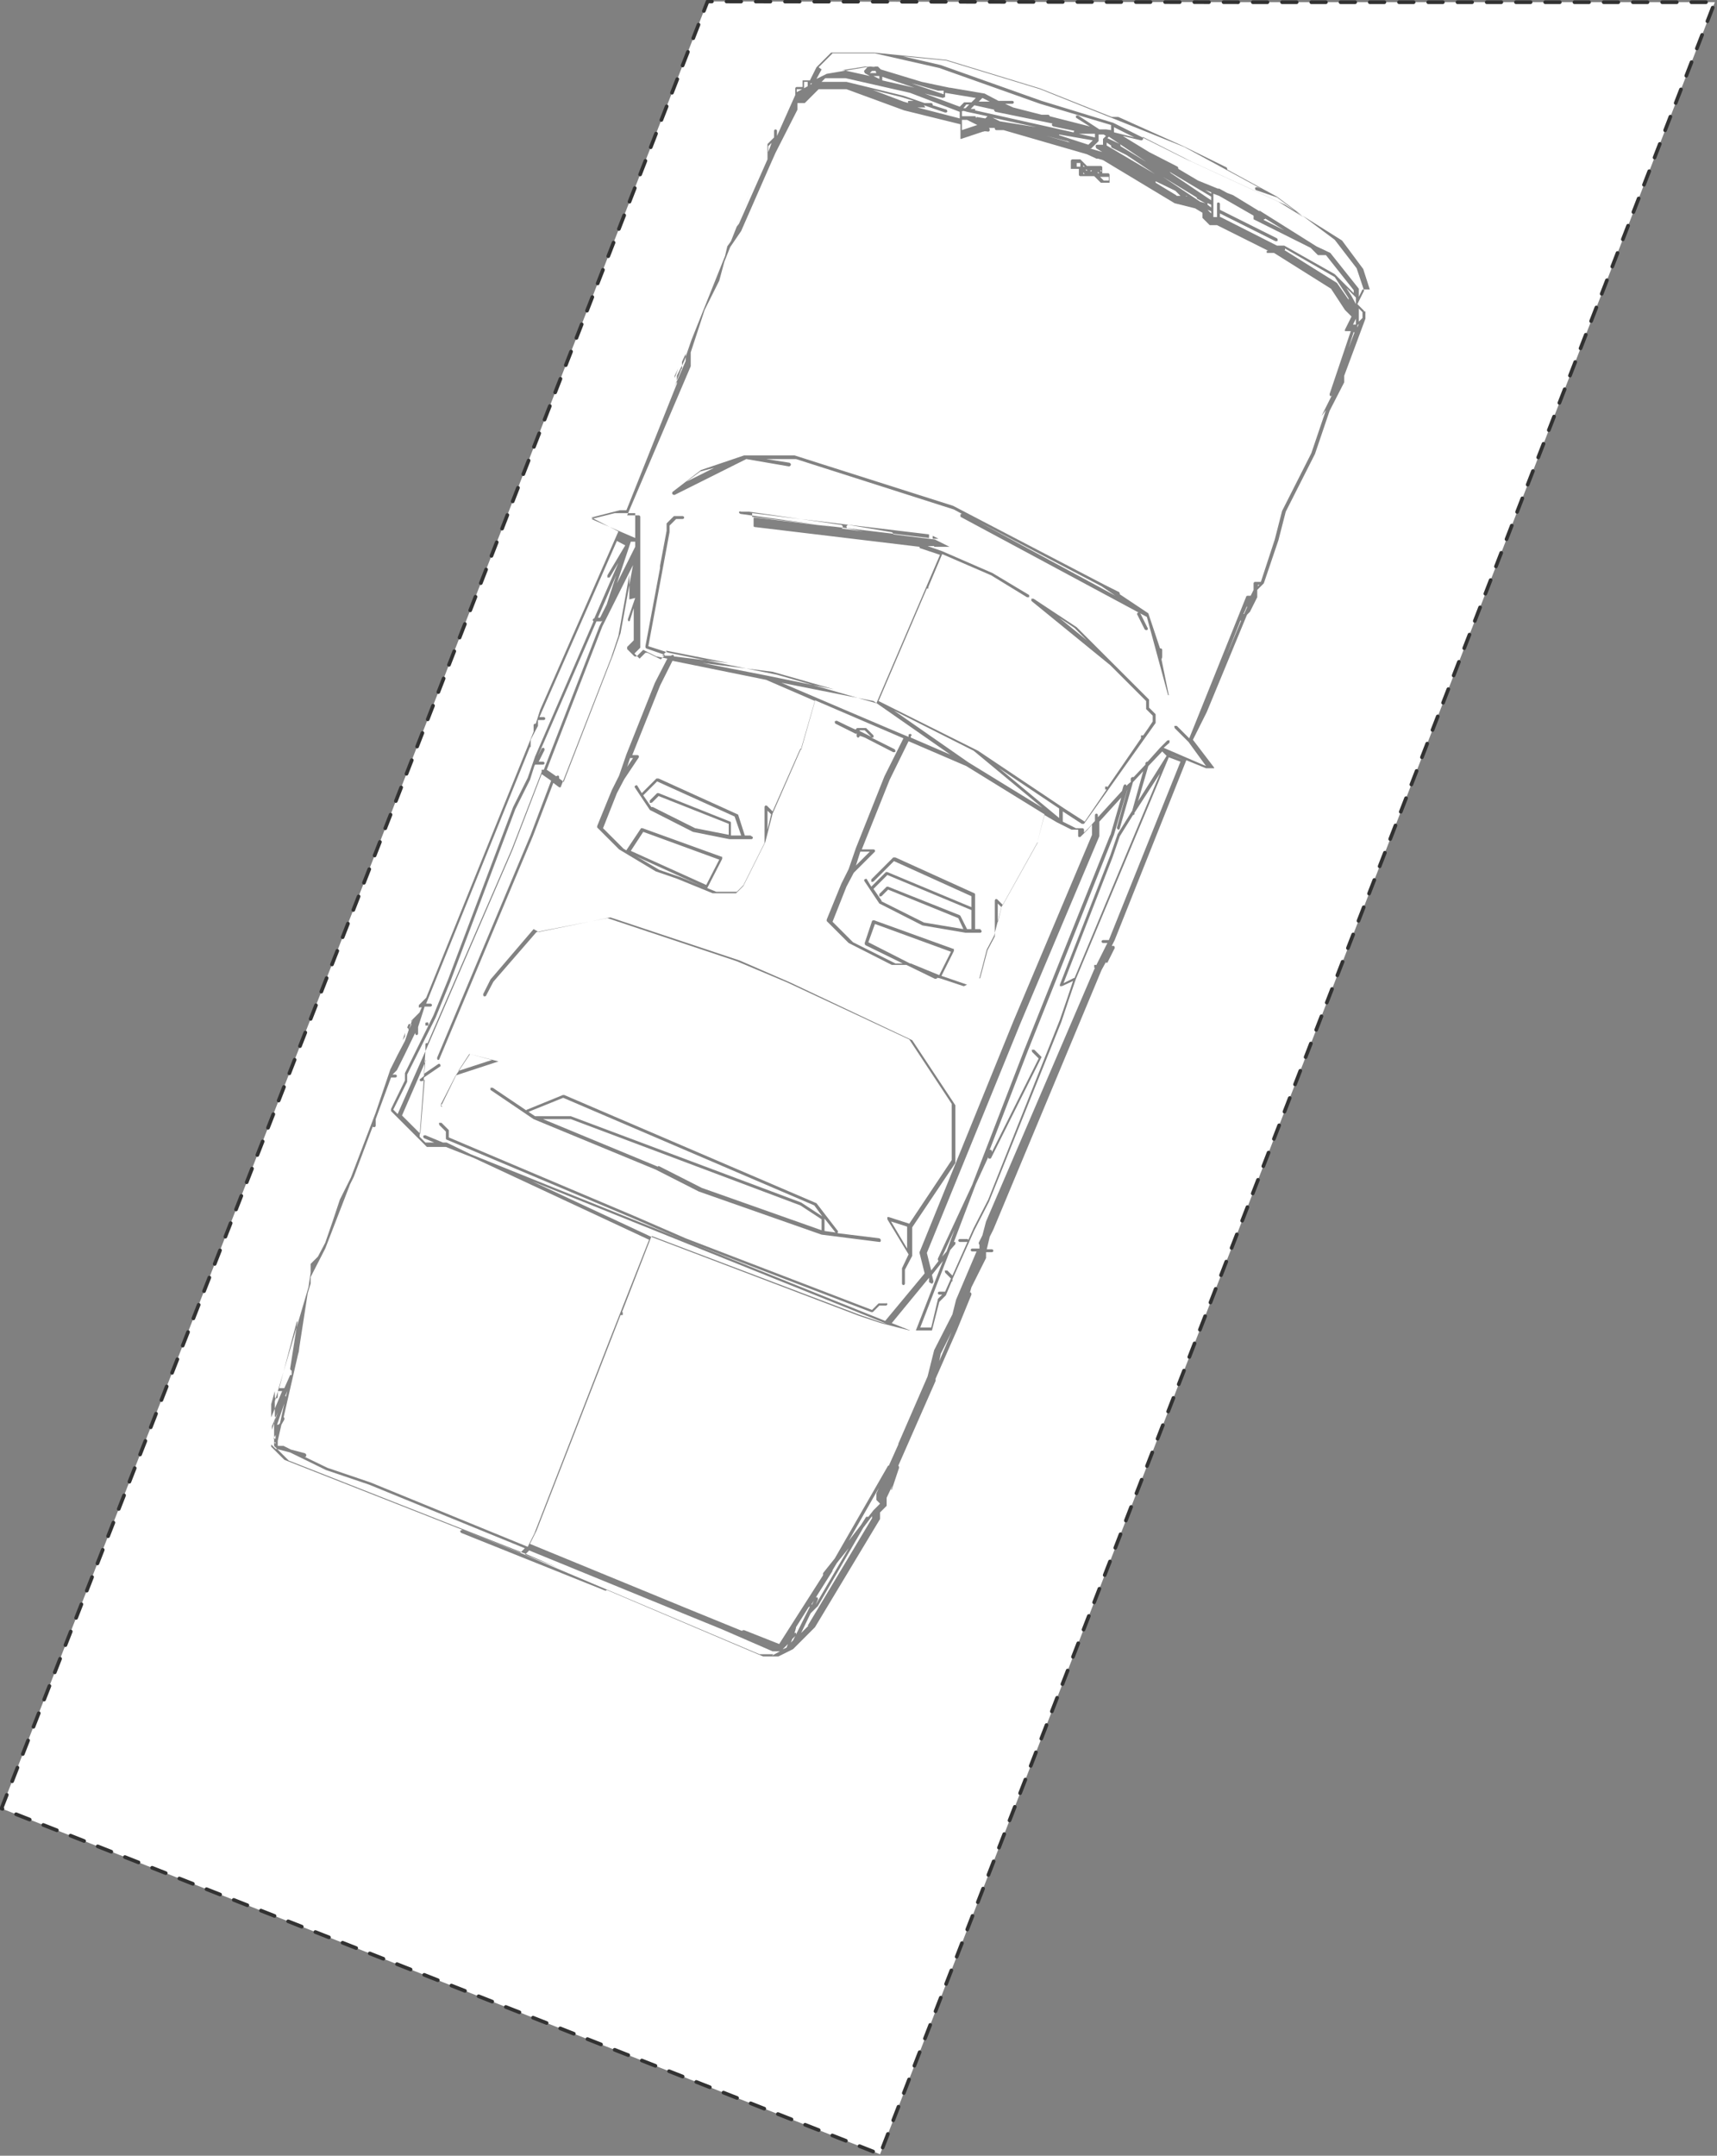 <?xml version="1.0" encoding="UTF-8"?><svg id="P2413" xmlns="http://www.w3.org/2000/svg" viewBox="0 0 234.9 294.9"><rect x="0" y="0" width="234.9" height="294.9" fill="#808080" stroke="none"/><defs><style>.cls-1{fill:#fff;stroke:#323232;stroke-dasharray:0 0 2 2;stroke-linecap:round;stroke-linejoin:round;stroke-width:.5px;}.cls-2{fill:#828282;}</style></defs><g id="P2413-2"><polyline class="cls-1" points=".2 247.4 51.5 116.4 96.8 .2 170.6 .3 234.6 .3 120.4 294.7 .2 247.4"/></g><path class="cls-2" d="m186.6,42.6c0,0,0-.1,0-.1,0,0,0,0,0,0l-.9-.9.9-1.8s0,0,0-.1,0,0,0,0l-1-3s0,0,0,0l-3-3.9h0s0,0,0,0h0s0,0,0,0h0s0,0,0,0h0s0,0,0,0h0s0,0,0,0h0s0,0,0,0h0s-7.9-5.9-7.9-5.9h0s0,0,0,0l-6.8-3.7c0-.1,0-.2-.1-.3l-5.9-2.9h0s-8.9-4-8.9-4c0,0,0,0,0,0h-.9l-9.8-3.9-12.8-3.9-9.9-1h-5.9s0,0,0,0c0,0,0,0,0,0,0,0,0,0,0,0h0s-2,2-2,2c0,0,0,0,0,0l-.9,1.8h-.8c0,0-.1,0-.2,0h0s0,0,0,0c0,0,0,0,0,.1v.8h-.8c-.1,0-.2.1-.2.2v.9l-2.5,5.6v-.7c0-.1-.1-.2-.2-.2s-.2.1-.2.2v.9l-.9.9s0,0,0,.2v1.9l-3.9,8.8-.3.4,3.6-9.1s0,0,0,0c0,0,0,0,0,0s0,0,0,0c0,0,0,0,0,0,0,0,0,0,0,0,0,0,0,0,0,0,0,0,0,0,0,0,0,0,0,0,0,0,0,0,0,0,0,0,0,0,0,0,0,0,0,0,0,0,0,0,0,0,0,0,0,0,0,0,0,0,0,0l-4.4,11.1-.5.7s0,0,0,0l-.3,1.3-4.6,11.5s0,0,0,0c0,0,0,0,0,0l-1,2.9-1,2s0,0,0,0h0s0,0,0,0v1h0s0,0,0,0c0,0,0,0,0,.1,0,0,0,0,0,0,0,0,0,0,0,0,0,0,0,0,0,0l-6.9,17.3h-.9s-3.9,1-3.9,1h0s0,0,0,0c0,0,0,0,0,0,0,0,0,0,0,0,0,0,0,0,0,0s0,0,0,0c0,0,0,0,0,0,0,0,0,0,0,0h0s0,0,0,0c0,0,0,0,0,0,0,0,0,0,0,0,0,0,0,0,0,0,0,0,0,0,0,0,0,0,0,0,0,0,0,0,0,0,0,0,0,0,0,0,0,0l3.7,1.9-10.7,24.4s0,0,0,0c0,0,0,0,0,0l-.6,1.9s0,0-.1,0c-.1,0-.2.1-.2.2v.9l-14.7,36.4-1,1c0,0,0,.2,0,.3s.1,0,.2,0,.1,0,.2,0h0s-.3.7-.3.7l-1,1h0s0,0,0,0c0,0,0,0,0,0,0,0,0,0,0,0,0,0,0,0,0,0l-1,2.9-1,1.9h0s-1,2-1,2h0s0,0,0,0l-2,5.9h0s-3.4,8.9-3.4,8.9l-1.5,3-1,3-1,2.9-1,1.9-1,1s0,0,0,.2v1l-.3,2-4.6,15.6s0,0,0,0c0,0,0,0,0,0v2c0,.1.1.2.2.2s0,0,0,0l-.3.7s0,0,0,0v2h0v1c0,0,0,.1,0,.2l2,2s0,0,0,0l32.5,12.8h0s4.4,1.9,4.4,1.9l-13.1-5.2c-.1,0-.2,0-.3.1s0,.2.1.3l19.7,7.9s0,0,0,0c0,0,.2,0,.2-.1s0,0,0,0l21.4,9.1s0,0,0,0h2s0,0,.1,0l2-1s0,0,0,0c0,0,0,0,0,0,0,0,0,0,0,0l1-1h0s1-1,1-1c0,0,0,0,0,0,0,0,0,0,0,0l1-1,8.9-14.8s0,0,0,0c0,0,0,0,0,0v-.9l.9-.9s0,0,0-.2v-.9l.8-1.7-.2.6s0,0,0,0c0,0,0,0,0,0s0,0,0,0c0,0,0,0,0,0,0,0,0,0,0,0,0,0,0,0,0,0,0,0,0,0,0,0,0,0,0,0,0,0,0,0,.1,0,.1,0,0,0,0,0,0,0,0,0,0,0,0,0,0,0,0,0,0,0l1-3c0-.1,0-.2-.1-.3l5.1-11.6v-.3c0,0,2.9-6.6,2.9-6.6h0s0,0,0,0l2-4.9c0-.1,0-.2-.1-.3,0,0,0,0-.1,0l.2-.7,1-2,1-2s0,0,0,0c0,0,0,0,0,0v-.8s.8,0,.8,0c.1,0,.2-.1.2-.2s-.1-.2-.2-.2h-.7l.4-1.7.5-1s0,0,0,0h0s14.8-35.5,14.8-35.5h0l.6-1.1s0,0,0,0c0,0,0,0,0,0s0,0,0,0c0,0,0,0,0,.1,0,0,0,0,0,0,0,0,0,0,0,0,0,0,0,0,0,0,0,0,0,0,.1,0,0,0,0,0,.1,0,0,0,0,0,0,0s0,0,0,0c0,0,0,0,0,0l1-2c0-.1,0-.2-.1-.3-.1,0-.2,0-.3,0l.4-.8,9.8-24.6,2.7,1.1s0,0,0,0c0,0,0,0,0,0h1s0,0,.1,0c0,0,0,0,0,0,0,0,0,0,0,0h0s0,0,0,0c0,0,0,0,0,0,0,0,0,0,0-.1,0,0,0,0,0,0,0,0,0,0,0,0l-2.9-3.8,1.9-3.8,5.5-13.3.4-.4s0,0,0,0l1-2s0,0,0-.1v-.9l.9-.9s0,0,0,0l2-5.9,1-3.9,4-7.9,2-5.9,2-3.9s0,0,0,0c0,0,0,0,0,0v-.9l2.9-7.8s0,0,0,0c0,0,0,0,0,0h0v-1h0Zm-19.7-12.9v-.5l7.6,3.8s0,0,.1,0c0,0,.2,0,.2-.1,0-.1,0-.2-.1-.3l-7.8-3.9v-.8c0-.1-.1-.2-.2-.2s-.2,0-.2.2c0,0,0,0,0,0h0v1h0s0,0,0,0v.8h-.5v-.8s0,0,0,0h0v-1s0,0,0,0h0v-1.4l.8.3,4.7,2.7v.4h0c0,0,0,.1,0,.1,0,0,0,0,0,0,0,0,0,0,0,0l7.8,3.9,1,1s.1,0,.2,0h.9l3.8,4.8v.4l-2.6-2.6h0s0,0,0,0h0s0,0,0,0h0s0,0,0,0c0,0,0,0,0,0h0s0,0,0,0h0s-6.9-3.9-6.9-3.9c0,0,0,0-.1,0h-.9l-7.7-3.9Zm-6-3l-2.8-1.7c0,0,0-.2,0-.2l2.7,1.3.7.7h-.5Zm-16-8.3l4.6.8-.6.6-4-1.3Zm-11.3-2.3h-.1c0-.2,0-.2-.2-.2h-1.7v-.7h.1c0-.1.6.1.6.1,0,0,0,0,0,0,0,0,0,0,0,0l2.8.6-.3.3-1.2-.2Zm-5.3-3.7h0s0,0,0,0h.8v.5l-4.4-1.5.8.2,2.8.8Zm-8.8-2h.8v.4l-.8-.4h0Zm1.2.6v-.5l4.4,1.5-4.4-1Zm-.8-1h-.9l.3-.3h.5c0,.1.1.3.1.3Zm-1.6,0s0,0,0,0c0,0,0,0,0,0,0,0,0,0,0,0,0,0,0,0,0,0,0,0,0,0,0,0,0,0,0,0,0,0,0,0,0,0,0,0,0,0,0,0,0,0,0,0,0,0,0,0,0,0,0,0,0,0,0,0,0,0,0,0l.7.4-3.6-.8h-.2l3.2-.5h.3c0,.1-.5.6-.5.6Zm10.9,3.3s0,0,0,0c0,0,0,0,.1,0h0s0,0,0,0c0,0,0,0,0,0,0,0,0,0,0,0,0,0,0,0,0,0,0,0,0,0,0,0,0,0,0,0,0,0v-.6l4.2.7-.6.6h-.9s0,0-.1,0c0,0,0,0,0,0,0,0,0,0,0,0l-.6.6-4.8-1.8,2.5.6Zm3.1,1h.3l-.5.5h-.3c0,0,.4-.5.4-.5Zm14.5,3.8l-13.4-3s0,0,0,0h0s0,0,0,0c0,0,0-.1,0-.2,0,0,0,0,0,0,0,0,0,0-.2,0h0s-.4,0-.4,0l.5-.5,2.7.6s0,0,0,0c0,.1,0,.2.2.3l4.9,1s0,0,0,0l2.9.6c0,0,0,0-.1.1,0,.1,0,.2.2.3l2.9.6c0,0-.1,0-.1.2s0,0,0,0Zm.8.2h2.2v.5l-2.2-.5Zm-11.8-2.2l6,1.3-5-.8-1-.5Zm.3-1.8h.2s-.2,0-.2,0Zm-1.8-.4h-.4l.5-.5,1,.5h-1Zm-23.4-2.5h.2l-.2.2h0c0,0,0-.2,0-.2Zm13.4,2.7l-.7-.2-4.2-1.6,4,1,1.6.5h-.6c-.1,0-.2,0-.2.2Zm2.1.3l2.9,1c.1,0,.2,0,.3-.1,0-.1,0-.2-.1-.3l-1.9-.6s0,0,0-.1c0-.1-.1-.2-.2-.2h-.9l-2.9-1-7.8-1.9h0s0,0,0,0h-3.4l.5-.5h2.8s8.8,2,8.8,2l6.8,2.6h0s0,0,0,0h0s0,0,0,0c0,0,0,.1,0,.2h0s0,0,0,0h0v.7l-5.8-1.5h1.1Zm5.2,2h.7l1.4.7-2.1.7v-1.4Zm14.4,2.9h0s.4.2.4.2l-3.2-.9,2.7.7Zm3.2,1s0,0,.1,0l1-1s0,0,0-.1c0,0,0,0,0,0,0,0,0,0,0,0,0,0,0,0,0,0,0,0,0,0,0,0h0s0,0,0,0v-.8h.7l.3.2-.4.4h0s0,0,0,0c0,0,0,0,0,0,0,0,0,0,0,0,0,0,0,0,0,0h0s0,0,0,0h0s0,0,0,0c0,0,0,0,0,0,0,0,0,0,0,0v.8h-.8c-.1,0-.2,0-.2.2,0,0,0,.2.1.3l.8.5-1.7-.5Zm3.3.9l-1.5-.9h0l1.5.9Zm11.2,5.7c0,.1,0,.2.1.3l1.1.6-.7-.2-5.1-3.4,4.6,2.8Zm1.3.8l.7.3v.4l-.5-.4v-.2c0,0,0-.2-.1-.2Zm-7.1-4.9l-4.6-2.8c0-.1,0-.2-.1-.3l-1.7-.8.2-.2,6.1,4.1Zm-6.5-2.9v-.4l.6.4s0,0,0,0c0,.1,0,.2.1.3l2,1,3.9,2.6-6.6-3.9Zm14.3,6.6l-.8-.5.8.3v.2Zm0,.5v.4l-5.5-3.7-.2-.2,5.7,3.4Zm-13.3-9v-.6l2.8,1.4-2.8-.7s0,0,0,0Zm2.5,4.9h0s-.3-.2-.3-.2l.3.2Zm7.3,3.9h.2c0,.1-.2,0-.2,0,0,0,0,0,0,0Zm3.5,2.1v.3l-.5-.5h0c0,0,.5.2.5.2Zm6.4.7l.5.3-.5-.3h0Zm.8.4c0,0,.2,0,.2-.1,0,0,0,0,0,0l2.6,1.6-2.8-1.4s0,0,0,0Zm12.6,11.6s0,0,0,0h0s-.6-1.1-.6-1.1l-.7-1.1,1.3,1.3v.9Zm-9.7-7.6l6.8,3.9,1.9,2.9v.2l-1.6-2.3s0,0,0,0l-7.2-4.5h.1Zm9.7,9.6h0v.8h-.4l.4-.8Zm.4,0v-1.4l.5.5v.8l-.5.5v-.4Zm.5-4l-.5,1h0v-1c0,0,0-.1,0-.1l-3.9-4.9s0,0,0,0h0s0,0,0,0c0,0,0,0,0,0l-1.9-.9s0,0,0,0c0,0,0,0,0,0l-7.8-4.9s0,0,0,0c0,0,0,0,0,0,0,0,0,0,0,0,0,0,0,0,0,0,0,0,0,0,0,0s0,0,0,0c0,0,0,0,0,.1l-3.6-2.2-.8-.3-1.1-.6c0,0-.2,0-.2,0,0,0,0,0,0,0l-2.7-1.1s0,0,0,0c0,0,0,0,0,0,0,0,0,0,0,0,0,0,0,0,0,0l-2.7-1.6s0,0,0,0c0-.1,0-.2-.1-.3l-3.9-2-3.6-2.2,2.5.6c.1,0,.2,0,.3-.2,0-.1,0-.2-.1-.3l6.7,3.4,12.8,5.9,7.8,4.9,2.9,3.9.9,2.8Zm-56.9-31.3l12.8,3.9,19.7,7.9,10.5,5.7-.5-.2c-.1,0-.2,0-.3.1,0,.1,0,.2.1.3l2.9,1,3.6,2.7-3.4-2.1-12.8-5.9-9.8-4.9s0,0,0,0c0,0,0,0,0,0l-9.8-3-13.8-4.9-5.2-1.2,6.1.6Zm-17.5.9l1.9-1.9h5.8s8.8,2,8.8,2l13.8,4.9,9.7,2.9v.7h0s-.7-.1-.7-.1c0,0,0,0,0,0,0,0,0,0,0,0h-.9l-2.9-1.9c-.1,0-.2,0-.3,0,0,.1,0,.2,0,.3l1.9,1.2-5.5-1.4s0,0,0,0c0-.1-.1-.2-.2-.2h-.9s-3.9-1-3.9-1l-1.1-.5h1c.1,0,.2-.1.2-.2s-.1-.2-.2-.2h-1.9l-1.9-1s0,0,0,0l-4.7-.8s0,0,0,0c0,0,0,0,0,0,0,0,0,0-.1,0l-3.8-.8-5.6-1.7-.4-.4h0s0,0,0,0h0c0,0-.2,0-.3,0h0s0,0,0,0h0s0,0,0,0h-.1c0,.1-.6,0-.6,0,0,0,0,0-.1,0l-5.9,1s0,0,0,0l-1.4.7.7-1.3Zm-2.2,3c.1,0,.2-.1.2-.2v-.8h.5v.6l-1.5.8v-.4h.8Zm-4.2,7.2h0c0,.1-.5,1.4-.5,1.4v-.8l.5-.5Zm-12.8,31l-.5,1.3v-.3l.5-1Zm.5,0s0,0,0,0c0,0,0,0,0,0v-.9l.5-1.1v1l-1.6,3.7,1-2.6Zm-9.1,19.8h2.7v3.4l-6-2.6,3.2-.8Zm2.7,11.6l-1,2.9c0,.1,0,.2.1.3,0,0,0,0,0,0,0,0,.2,0,.2-.2l.5-1.6v4.4l-.9.9c0,0,0,.2,0,.3l1,1c0,0,.2,0,.3,0l.9-.9,1.8.9s0,0,0,0l1.5.3-1.7,3.3-3.9,9.8s0,0,0,0h0s-1,2.9-1,2.9l-1,2-2,4.9c0,0,0,.2,0,.2l3,3,5,3,2.9,1,4.9,2s0,0,0,0h3c0,0,.1,0,.2,0l1-1s0,0,0,0l3-6,1-3.9,3.9-8.9s0,0,0,0c0,0,0,0,0,0l1.9-6.6,12.1,5.2-2.6,5.2-3.9,9.8s0,0,0,0h0s-1,2.9-1,2.9l-1,2-2,4.9c0,0,0,.2,0,.2l3,3s0,0,0,0l5.9,3s0,0,.1,0h1.9l3.9,1.9s0,0,.1,0c0,0,.2,0,.2-.1h0c0-.1.6.1.6.1l3,1s0,0,0,0,0,0,.1,0l2-1c0,0,.1,0,.1-.1l1-3.9,1-1.9s0,0,0,0h0s1-3.9,1-3.9l4.9-8.8s0,0,0,0c0,0,0,0,0,0l1-3.8,1.7,1s0,0,0,0c0,0,0,0,0,0l2,1s0,0,.1,0h.8v.8c0,0,0,.2.1.2,0,0,0,0,0,0,0,0,.1,0,.2,0l1-1,.6-.7v1.4l-10.8,25.6-12.8,31.5s0,0,0,.1l.7,2.8-5.4,6.5-56.7-22.8-3.3-1.6s0,0,0,0h-.5l-2.4-1c-.1,0-.2,0-.3.1,0,.1,0,.2.1.3l1.4.6h-1.2l-.8-.8.6-8.1,2.2-1.5c.1,0,.1-.2,0-.3,0-.1-.2-.1-.3,0l-1.9,1.3.2-3.1,11.9-27.5,4-10.4,1.3.9-2.8,7.4-12.8,30.5c0,.1,0,.2.1.3,0,0,0,0,0,0,0,0,.2,0,.2-.1l12.8-30.5,2.8-7.3.8.6s0,0,0,0h0s0,0,0,0c0,0,.1,0,.2,0,0,0,0,0,0,0,0,0,0,0,0,0,0,0,0,0,0,0l6.9-17.7,1-3,1.5-8.4v3.4Zm4.2,7.2l8.6,1.7-7.5-.9c0,0,0-.2-.1-.2-.1,0-.2,0-.3.1h0c0,0-1.2,0-1.2,0l.6-.6Zm42.1,13.7l9.4,7.8-10.1-6.2-10.2-7.1,10.9,5.5Zm8.8,12.5l-4.8,8.6-.8-.8c0,0-.2,0-.2,0,0,0-.1.1-.1.2v4.9l-1,1.9s0,0,0,0c0,0,0,0,0,0l-1,3.8-1.8.9-2.9-1-.6-.2,1.7-3.4c0,0,0-.1,0-.2s0-.1-.1-.1l-10.8-3.9c0,0-.1,0-.2,0,0,0,0,0-.1.1l-1,3c0,.1,0,.2.1.3l5.1,2.5h-1l-5.8-2.9-2.8-2.8,1.9-4.8,1-1.9,2.9-2.9c0,0,0-.2,0-.2s-.1-.1-.2-.1h-1.6l3.8-9.5,2.6-5.3,7.9,3.4,10.7,6.6s0,0,0,0l-1,3.9Zm-5,9l-.5,2v-2.6l.5.5Zm-12.5,7.6l-5.7-2.9.9-2.5,10.4,3.8-1.6,3.2-3.9-1.6Zm-6.8-15.3h1.3l-1.9,1.9.6-1.9Zm27.2-6v1.4l-8.2-6.8,8.2,5.5Zm-14.5-7.1l-5.8-2.5v-.2c.2-.1.1-.2,0-.3-.1,0-.2,0-.3.1v.3c-.1,0-17.4-7.4-17.4-7.4l12.6,2.5,10.9,7.6Zm-20.9-1l-3.8,8.6-.8-.8c0,0-.2,0-.2,0,0,0-.1.1-.1.2v4.9l-2.9,5.8-.9.9h-2.8l-4.9-2-2.9-1-4.9-2.9-2.8-2.8,1.9-4.8,1-1.9,2-3c0,0,0-.2,0-.2s-.1-.1-.2-.1h-.7l3.8-9.5,1.7-3.4,12.8,2.6,6.7,2.9-1.9,6.7Zm-4,9l-.5,2.1v-2.6l.5.5Zm-19.3-7.7h.4l-.8,1.2.4-1.2Zm18.6-11.3l-8.7-1.7,9.6,1.2,8.4,2.4-9.3-1.9Zm49.5,15.4l-1.5,5.4c0,.1,0,.2.2.3,0,0,0,0,0,0,0,0,.2,0,.2-.2l1.8-6.3,1.4-1.5-1.5,5.4-2,3.2-1,2.9-6.9,17.7c0,0,0,.2,0,.2,0,0,0,0,.2,0s0,0,.1,0l1.5-.7-.8,2.4-1,2.9-9.8,24.6-2,3.9s0,0,0,0h0s-2.9,6.5-2.9,6.5l-.7-.7c0,0-.2,0-.3,0s0,.2,0,.3l.8.8-.8,1.8h-.8c-.1,0-.2.1-.2.2s.1.2.2.2h.4l-.6.6s0,0,0,.1l-.9,3.8h-1.5l4.1-10.6.7-.8c0,0,0-.2,0-.3,0,0-.1,0-.2,0l3-7.9,1.7-3.7c0,0,0,.2.1.2,0,0,0,0,.1,0,0,0,.2,0,.2-.1l6.9-13.8s0,0,0,0c0,0,0,0,0,0,0,0,0,0,0,0,0,0,0,0,0,0l-1-1c0,0-.2,0-.3,0s0,.2,0,.3l.9.9-6.4,12.8c0-.1,0-.2-.1-.3,0,0-.1,0-.2,0l5.2-13.5,11.8-29.6,1.8-6.1.3-.4Zm4.6-5.1l.7.7-3.9,6.2,1.4-4.8,1.9-2Zm1.1.5h-.1c0-.1,2.6,1,2.6,1l-2.5-1Zm-13.1,30.6l-1.4.7,6.7-17.2,1-2.9,1.8-2.9c0,0,.1,0,.2-.1v-.2c0,0,3.5-5.4,3.5-5.4l-11.7,28Zm-22.4,48.2l-2.5-1,5.1-6.2v.6c.2.1.3.2.4.2s0,0,0,0c.1,0,.2-.2.2-.3l-.2-.9,1.5-1.9-3.7,9.5h-.8Zm-35.4-12.8l-16.3-7.6,48.5,19.5h0s-.7-.2-.7-.2l-2.9-1-28.5-10.8Zm40.4,2l-.6.7,1.7-3.7-1.1,3Zm22.4-57l-11.8,29.5-7.1,18.4-4.7,10.1c0,.1,0,.2.1.3l-1,1.3-.6-2.4,12.8-31.4,10.8-25.6s0,0,0,0v-2l3-3.3-1.5,5.2Zm-78.7-9.6s0,0,.1,0h1c.1,0,.2-.1.2-.2s-.1-.2-.2-.2h-.6l.8-1.6c0-.1,0-.2-.1-.3-.1,0-.2,0-.3.1l-.5,1,8-18.4h.6c0,0,.1,0,.2-.1l-.4.8-7.6,19.6c0,0-.2,0-.3,0,0,.1,0,.2,0,.3h0s-4.1,10.6-4.1,10.6l-11.5,26.5s0,0-.1,0c-.1,0-.2,0-.2.2v.9c0,0-3.8,8.6-3.8,8.6l-.6-.6,1.9-3.8s0,0,0-.1v-.9l3.9-7.8,2-4.9,8.9-23.6,2-4,.6-1.9Zm4,2.4l-.7-.5h0c0-.2,0-.3-.1-.4-.1,0-.2,0-.3.1l-1.3-.9,7.6-19.6,4.2-8.4-1.7,9.3-1,2.9-6.8,17.5Zm9.1-32.9h.6v.7l-2.5,5,1.9-5.7Zm-3.3,8.6l-.9,1.8h-.3l2.5-5.8-1.3,4Zm-24.8,62.4l-.2,2.1-.5.4c-.1,0-.1.2,0,.3,0,0,.1,0,.2,0s0,0,.1,0l.3-.2-.6,7.4-2.5-2.5,3.3-7.6Zm27.7-71.1l-2.8,4.7c0,.1,0,.2,0,.3.1,0,.2,0,.3,0l1.2-2-3.3,7.6h0c-.1,0-.2.1-.2.2s0,.1.1.2l-8,18.5-1,2.9-2,4-8.9,23.6-2,4.9-3.9,7.9s0,0,0,.1v.9l-1.9,3.9c0,0,0,.2,0,.3l4.9,4.9s0,0,.2,0h2.4l3.8,1.5,24,11.2-5.4,13.7-10.3,26.5-.9,1.8-21.5-8.8s0,0,0,0h0s-5.9-2-5.9-2l-3.1-1.5s0,0,0,0c.1,0,.2,0,.2-.2,0-.1,0-.2-.2-.3l-1.9-.5-1-.5s0,0,0,0c0,0,0,0,0,0h-.8v-.7s.5-2.2.5-2.2l.4-.7c0-.1,0-.2,0-.3,0,0,0,0-.1,0l2.2-9.6,3.9-14.8s0,0,0,0c0,0,0,0,0,0,0,0,0,0,0,0,0,0,0,0,0,0,0,0,0,0,0,0,0,0,0,0,0,0,0,0,0,0,0,0,0,0,0,0,0,0,0,0,0,0,0,0,0,0,0,0,0,0,0,0,0,0,0,0,0,0,0,0,0,0,0,0,0,0,0,0l-3.9,14.8-.2,1,1.3-8.4.4-1.3s0,0,0,0h0s0,0,0,0v-.9l2-3.9h0s0,0,0,0h0s3.4-8.8,3.4-8.8l.5-1s0,0,0,0c0,0,0,0,0,0l2.6-6.9c0,0,0,.1.2.1.1,0,.2-.1.2-.2v-.9l2.1-5.7h.6c.1,0,.2-.1.2-.2s-.1-.2-.2-.2h-.4,0s.6-.6.6-.6c0,0,0,0,0,0l1-2h0s1.5-3.1,1.5-3.1h0c0,.2.1.3.2.3s.2-.1.2-.2v-.9l.9-2.8h.8c.1,0,.2-.1.2-.2s-.1-.2-.2-.2h-.6l14.2-35.1s0,0,0,0h0s0,0,0,0c0,0,0,0,.1,0s0,0,0,0c0,0,0,0,0,0,0,0,0,0,0-.1,0,0,0,0,0,0v-.9l1-1.9s0,0,0,0h0v-.8h.8c.1,0,.2-.1.2-.2s-.1-.2-.2-.2h-.6l10.6-24.1,1.5.8Zm-47.9,119.2l-.8,2.4v-.5l.8-1.9Zm2.7-12.4l-1,6.4c0,.1,0,.2.2.3,0,0,0,0,0,0s0,0,0,0v.6c-.1,0-.2,0-.2,0,0,0,0,0,0,0,0,0,0,0,0,0,0,0,0,0,0,0l-.8,1.8h-.7l2.4-9.1Zm-2.4,13.9l-.2.2s0,0-.2,0h0s1-2.9,1-2.9l-.6,2.7Zm-.6.8h0s0,0,0,0h0Zm0,.8v.5h-.3l.3-.5Zm0,1v.2l-.2-.2h.2Zm1.4-6.3s0,0-.1,0c0,0,0,0,0,0l.3-.7-.2.8Zm16.7-50.9h.5l-.4.8h0c0-.2-.1-.3-.2-.3s0,0,0,0l.2-.5Zm.6-.4h-.2l.2-.2v.2Zm-1,2.1l-.3.5.3-1v.5Zm-18.3,50.3l.5-1.8v.8c0,.1.1.2.2.2s.2-.1.2-.2v-.8h.6l-1.5,3.6v-1.8Zm0,5.8v-.3l.6.6s0,0,.1,0l1.9.5,4.9,2.4s0,0,0,0c0,0,0,0,0,0l5.9,2h0l21.3,8.7-.6.6-32.3-12.7-1.9-1.9Zm68.7,28.4h-1.9l-32.1-13.6.6-.6,21.5,8.8,4.9,2,6.9,3s0,0,0,0h1s0,0,0,0l-1.1.6Zm8.1-11.5l.6-1,1.6-2-4.5,7.7.3-.7c0-.1,0-.2-.1-.3-.1,0-.2,0-.3.1l-.4.9h-.1l2.9-4.6Zm-3.2,5s0,0,0,0h.1l-2.3,4.6-.3.3.2-.5.5-.5c0,0,0-.2,0-.3s-.1,0-.2,0l.2-.7s0,0,0-.1l1.7-2.7Zm-3.7,5.9l.8-.8-.2.5-.7.3s0,0,0,0c0,0,0,0,0,0Zm3.6-3.3l-1,1h0s0,0,0,0h0s1.3-2.7,1.3-2.7l1-1s0,0,0,0c0,0,0,0,0,0l6.2-10.7,1.2-1.6v.3l-8.8,14.7Zm9.8-16.7l-.9.9h0s0,0,0,0h0s-.7.9-.7.9c-.1,0-.2,0-.3,0l-.7,1.1-1.7,2.2,5.7-10c0-.1,0-.2,0-.3-.1,0-.2,0-.3,0l-7.3,12.7-1.6,2c0,0,0,.2,0,.3,0,0,0,0,0,0l-6,9.4-4.8-1.9c-.1,0-.2,0-.3.1,0,0,0,0,0,0l-2.7-1.1-4.9-2-21.4-8.8.9-1.8h0s0,0,0,0l11.5-29.5s0,0,.1,0c0,0,.1,0,.2,0,0,0,0,0,0-.2s0,0,0-.2c0,0,0,0-.1,0l4-10.3,28.4,10.8,3,1,3.9,1h0s0,0,0,0h3c0,0,.1,0,.1,0,0,0,0,0,0,0,0,0,0,0,0,0l1-3.9.9-.9s0,0,0,0c0,0,0,0,0,0l.8-1.9s0,0,.1,0c0,0,0-.2,0-.3l3-6.7h0s2-3.9,2-3.9l9.9-24.6,1-3,1-2.9,12.7-30.3,1.6.6-9.8,24.4h-.8c-.1,0-.2.1-.2.2s.1.2.2.2h.6l-1.8,3.6s0,0,0,0c0,0,0,0,0,0h0s0,0,0,0h0s-14.8,34.5-14.8,34.5c0,0,0,0,0,0,0,0,0,0,0,0l-.5,1.9-.5,1c0,.1,0,.2.1.3,0,0,0,0,0,0v.5h-1c-.1,0-.2.1-.2.2s.1.2.2.2h.6l-2.8,6.6s0,0,0,0c0,0,0,0,0,0l-.5,2-2.5,4.9-.9,3.6-4,9.2s0,0,0,.1l-3,6.7s0,0,0,0v.9Zm8.3-20.5l1.5-3-1.7,4,.2-1Zm43.6-105.2l-.2.2v-.2h.2Zm-1.7,3.1l-.4.9h-.1c0,.1.5-1.1.5-1.1v.2Zm-.8,1.8s0,0,0,0h0s-2,4.8-2,4.8l1.9-4.8Zm11.6-28.8l-2,5.9-4,7.9-1,3.9-1.9,5.8h-.8c-.1,0-.2.1-.2.2v.9l-.4.8h-.4c0,0-.2,0-.2.1l-7.8,19.4-1.7-1.7c0,0-.2,0-.3,0s0,.2,0,.3l1.9,1.9,2.4,3.3-5.8-2.5.8-.7c0,0,0-.2,0-.3s-.2,0-.3,0l-1,1s0,0,0,0c0,0,0,0,0,0l-1.7,1.9h0c-.1,0-.2,0-.3.2v.2c0,0-1.6,1.7-1.6,1.7,0,0,0,0-.1,0-.1,0-.2,0-.3.2v.5c-.1,0-.6.5-.6.5,0,0,0-.1-.1-.2-.1,0-.2,0-.3.2l-.2.7-3.3,3.6v-.3c0-.1-.1-.2-.2-.2s-.2.1-.2.2v.8l-.9,1-.6.6v-.4c0-.1-.1-.2-.2-.2h-.9l-1.8-.9v-1.4l2.6,1.7s0,0,.1,0h0c0,0,.1,0,.2,0h0s0,0,0,0h0s0,0,0,0l9.8-13.8s0,0,0,0c0,0,0,0,0,0v-1c0,0,0-.1,0-.2l-.9-.9v-.9c0,0,0-.1,0-.2l-4.9-4.9-5-5-5.9-3.9c0,0-.2,0-.3,0,0,0,0,.2,0,.3l10.8,8.8s0,0,0,0h0s0,0,0,0l4.9,4.9v.9c0,0,0,.1,0,.2l.9.9v.8l-.6.9s0,0,0,0c0,0,0,0,0,0,0,0,0,0,0,0,0,0,0,0,0,0,0,0,0,0,0,0s0,0,0,0,0,0,0,0l-.7,1c0,0-.2,0-.3,0,0,0,0,.1,0,.2s0,.1,0,.2c0,0,0,0,0,0l-4.6,6.7s0,0,0-.1c0,0-.2,0-.3,0,0,0,0,0,0,.2s0,.1,0,.2c0,0,.1,0,.2,0s0,0,0,0l-3,4.4-2.8-1.8-11.8-7.9s0,0,0,0c0,0,0,0,0,0l-13.6-6.8,6.6-15.4c0,0,.1,0,.2,0,0,0,0,0,0-.1s0-.1,0-.1l1.9-4.5,6.7,2.9,4.9,3c.1,0,.2,0,.3,0,0-.1,0-.2,0-.3l-5-3-6.9-3h0s0,0,0,0l-2-.7h.9c0,.1,0,.1,0,.1,0,0,0,0,0,0h2c0,0,0,0,.1,0,0,0,0,0,0,0,0,0,0,0,0,0,0,0,0,0,0,0,0,0,0,0,0,0s0,0,0,0c0,0,0,0,0,0,0,0,0,0,0,0,0,0,0,0,0,0l-2-1s0,0,0,0l-5.7-.7s0,0,0,0c0-.1,0-.2-.2-.3l-5.9-1c-.1,0-.2,0-.3.2,0,.1,0,.2.2.3l2.1.4-3-.4c0,0,.2,0,.2-.2,0-.1,0-.2-.2-.3l-12.6-1.8s0,0,0,0c0,0-.2,0-.3,0s0,0,0,0h-.8c-.1-.1-.2,0-.3,0,0,.1,0,.2.2.3l12.9,1.8-10.9-1.3c0,0-.1,0-.2,0h0s0,0,0,0c0,0,0,0,0,.1,0,0,0,0,0,0h0v1c0,.1,0,.2.2.2l22.5,2.7c0,.1,0,.2.1.2l2.7.9-8.7,20.3-13.6-3.9-14.8-3-2.8-.9,2.9-15.6v-.9l.9-.9h.9c.1,0,.2-.1.2-.2s-.1-.2-.2-.2h-1c0,0-.1,0-.2,0l-1,1h0s0,0,0,0c0,0,0,0,0,0,0,0,0,0,0,.1v.9s-.9,4.8-.9,4.8c0,0,0,0,0,0,0,0,0,0,0,.2s0,0,0,.1l-2,10.7c0,.1,0,.2.1.3l2.6.9-.6.6-1.8-.9c0,0-.2,0-.3,0l-.8.8-.7-.7.8-.8s0,0,0-.2v-13.8s0,0,0,0c0,0,0,0,0,0v-3.9c0-.1-.1-.2-.2-.2h-1.6s8.7-20.4,8.7-20.4c0,0,0,0,0,0,0,0,0,0,0,0v-1.9l1.9-5.8h0s2-4,2-4c0,0,0,0,0,0,0,0,0,0,0,0l.7-2.6.8-2,1.5-2.2s0,0,0,0c0,0,0,0,0,0l3.9-8.9.8-1.8s0,0,0,0c0,0,0,0,0,0,0,0,0,0,0,0l3-5.9s0,0,0-.1v-.8h.8c0,0,.1,0,.2,0l1.9-1.9h3.8l7.9,2.9,7.7,1.9v1.8c0,0,0,.1,0,.2,0,0,0,0,.1,0s0,0,0,0l3-1s0,0,0,0c0,0,0,0,0,0h.1c0-.1.6,0,.6,0,0,0,0,0,0,0,0,0,.2,0,.2-.2,0-.1,0-.2-.1-.3h-.2c0,0,1,0,1,0,0,0,0,0,0,.1,0,.1.1.2.2.2h1l11.4,3.3,1.3.6s0,0,.1,0h0s0,0,0,0c0,0,0,0,0,0,0,0,0,0,.1,0,0,0,0,0,0,0,0,0,0,0,0,0,0,0,0,0,0,0,0,0,0,0,0,0,0,0,0,0,0,0l.7.2,9.8,5.9s0,0,0,0c0,0,0,0,0,0l2.8.7,1,.6v.5c0,0,0,.1,0,.2l1,1s0,0,0,0c0,0,0,0,.1,0h.9l7,3.5h0c0,0-.1,0-.2,0,0,0,0,0,0,.1s0,.1,0,.2c0,0,0,0,.1,0,0,0,0,0,0,0h.9l7.8,4.9,1.9,2.9s0,0,0,0c0,0,0,0,0,0l.9.9-.9,1.8s0,.1,0,.2c0,0,0,0,0,0,0,0,0,0,0,0,0,0,0,0,0,0h0s0,0,.1,0h.7l-2.9,8.6c0,.1,0,.2.1.3,0,0,0,0,0,0,0,0,.1,0,.2-.1l-1.4,2.8Zm-32.7,31.5l-3.8-3.1,2.1,1.4,1.7,1.7Zm-45.7-17.4l4.8.6,19.3,2.3v.5l-24.2-2.9v-.5Zm24.6,3.5v-.4l.8.4h-.8Zm57.7-28.2s0,0,0,0l-.8,2.1.7-2.2Zm.4-.7v-.3l.2-.2-.2.5Z"/><path class="cls-2" d="m149.9,132.4s.1,0,.1,0,0,0,0-.2,0-.1,0-.2c0,0-.2,0-.3,0,0,0,0,0,0,.2s0,.1,0,.2c0,0,0,0,.2,0Z"/><path class="cls-2" d="m132.4,169.5s0,0,0,0c0,0,0,0-.1,0,0,0,0,0,0,0h-1c-.1,0-.2.1-.2.2s.1.2.2.2h1s0,0,0,0c0,0,.1,0,.2,0,0,0,0,0,0,0,0,0,0,0,0-.1s0,0,0-.1Z"/><path class="cls-2" d="m159,89.9v-1c0-.1-.1-.2-.2-.2s-.1,0-.1,0l-1.6-4.8s0,0,0,0c0,0,0,0,0,0l-3.9-2.6s0,0,0,0c0-.1,0-.2-.1-.3l-2-1-20.7-10.8-21.7-6.9s0,0,0,0h-6.9s0,0,0,0l-5.9,2s0,0,0,0c0,0,0,0,0,0l-3.9,3c0,0-.1.2,0,.3,0,0,.1.1.2.1s0,0,.1,0l9.8-4.9,5.8,1c.1,0,.2,0,.3-.2,0-.1,0-.2-.2-.3l-3.2-.5h4.1l21.6,6.9,1.1.6c0,0-.2,0-.2.1,0,.1,0,.2,0,.3l25.5,13.7,2.9,10.7s0,0,0,0c0,0,0,0,0,0,0,0,0,0,.1,0s0,0,0,0h0s0,0,0,0c0,0,0,0,0,0,0,0,0,0,0,0,0,0,0,0,0,0,0,0,0,0,0,0l-1-4.9Zm-63.2-25.4l1.9-.5-3.8,1.9,1.9-1.4Zm54.9,15.7l1.9,1.3-18.7-10.1,16.8,8.8Z"/><path class="cls-2" d="m121.4,178.3h-1c0,0-.1,0-.2,0l-.9.9-25.5-9.8-6.9-3-25.5-10.8v-.8c0,0,0-.1,0-.2l-1-1c0,0-.2,0-.3,0s0,.2,0,.3l.9.9v.9c0,0,0,.2.1.2l25.6,10.8,6.9,3,25.6,9.8s0,0,0,0c0,0,.1,0,.2,0l.9-.9h.9c.1,0,.2-.1.2-.2s-.1-.2-.2-.2Z"/><path class="cls-2" d="m156,83.9c0-.1-.2-.2-.3-.1-.1,0-.2.2-.1.3l1,2c0,0,.1.1.2.1s0,0,.1,0c.1,0,.2-.2.1-.3l-1-2Z"/><path class="cls-2" d="m134.2,127.1h-.8s0-.8,0-.8v-3.9c0,0,0-.2-.1-.2l-10.8-4.9c0,0-.2,0-.3,0l-3,3c0,0,0,.2,0,.3s.2,0,.3,0l2.8-2.8,10.6,4.8v1.5l-11.5-4.8c0,0-.2,0-.2,0l-2,2h0s-.6-1-.6-1c0-.1-.2-.1-.3,0-.1,0-.1.2,0,.3l2,3s0,0,0,0l5.9,3s0,0,0,0l5.9,1h2c.1,0,.2-.1.2-.2s-.1-.2-.2-.2Zm-13.6-3.9l-1.1-1.6s0,0,0,0l1.9-1.9,11.5,4.8v2.6h-.6s-.9-1.8-.9-1.8c0,0,0,0-.1-.1l-9.8-3.9c0,0-.2,0-.2,0l-1,1c0,0,0,.2,0,.3s.2,0,.3,0l.9-.9,9.6,3.9.7,1.5-5.4-.9-5.8-2.9Z"/><path class="cls-2" d="m114.7,168.5l-3-3.9s0,0,0,0l-34.5-14.8c0,0-.1,0-.2,0l-4.9,2c0,0-.1,0-.1.1l-4.6-3.1c-.1,0-.2,0-.3,0,0,.1,0,.2,0,.3l5.9,4,16.7,6.9,5.9,3,16.8,5.9,7.9,1s0,0,0,0c.1,0,.2,0,.2-.2,0-.1,0-.2-.2-.3l-5.7-.7c0,0,0-.1,0-.2Zm-1.9-1.8l1.5,1.9-1.5-.2v-1.8Zm-35.7-16.5l34.3,14.7,1.1,1.5-2.9-1.9-31.5-11.8s0,0,0,0h-4.9l-.9-.6,4.7-1.9Zm12.9,9.4l-15.7-6.5h3.8l31.4,11.8,2.9,1.9v1.5l-16.4-5.8-5.9-3Z"/><path class="cls-2" d="m146.8,23.1h0s0,0,0,0c0,0,0,0,0,0h0s.8,0,.8,0v.8c0,.1.1.2.2.2h1.9l.9.9s0,0,0,0c0,0,0,0,0,0h0s1,0,1,0h0c0,0,.1,0,.2,0,0,0,0,0,0-.1,0,0,0,0,0,0v-1c0-.1-.1-.2-.2-.2h-.8v-.8c0-.1-.1-.2-.2-.2h-1.9l-.9-.9s0,0-.1,0c0,0,0,0,0,0h-1c-.1,0-.2.1-.2.2v1s0,0,0,.1c0,0,0,0,0,0Zm4.9,1.6h-.7l-.5-.5h1.2v.5Zm-1.5-1v-.2l.2.2h-.2Zm-1.7-.5h.2v.2l-.2-.2Zm-.3-.4v-.2l.2.2h-.2Zm0,.8l.2.2h-.2v-.2Zm2.5-.1l-.2-.2h.2v.2Zm-1.5,0v-.2h.2l-.2.2Zm-1.4-1.2v.5h-.5v-.5h.5Z"/><path class="cls-2" d="m117.2,100.3v.4c0,.1.1.2.2.2s.2-.1.2-.2h0c0-.1.7.2.7.2h0s3.9,2,3.9,2c0,0,0,0,.1,0,0,0,.2,0,.2-.1,0-.1,0-.2-.1-.3l-3.2-1.6s0,0,0,0c0,0,0,0,.1,0,0,0,.1,0,.2,0,0,0,0-.2,0-.3l-1-1s-.1,0-.2,0h-1c-.1,0-.2.1-.2.2h0c0,.1-2.6-1.2-2.6-1.2-.1,0-.2,0-.3.1,0,.1,0,.2.1.3l2.8,1.4Zm.4-.4h.7l.9.9h0s-1.6-.8-1.6-.8h0Z"/><path class="cls-2" d="m102.7,114.3h-.8s-.9-2.8-.9-2.8c0,0,0-.1-.1-.1l-10.8-4.9c0,0-.2,0-.3,0l-2,2h0s-.6-1-.6-1c0-.1-.2-.1-.3,0-.1,0-.1.2,0,.3l2,3s0,0,0,0l5.9,3s0,0,0,0l5,1h3c.1,0,.2-.1.2-.2s-.1-.2-.2-.2Zm-13.6-3.9l-1.1-1.6s0,0,0,0l1.9-1.9,10.6,4.8.9,2.6h-1.4s0-1.7,0-1.7c0,0,0-.2-.1-.2l-9.8-3.9c0,0-.2,0-.2,0l-1,1c0,0,0,.2,0,.3s.2,0,.3,0l.9-.9,9.6,3.8v1.5l-4.6-.9-5.8-2.9Z"/><path class="cls-2" d="m88,113.3c0,0-.2,0-.3,0l-2,3c0,0,0,.1,0,.2,0,0,0,.1.1.1l10.8,4.9s0,0,0,0c0,0,.2,0,.2-.1l2-3.9c0,0,0-.1,0-.2s0-.1-.1-.1l-10.8-3.9Zm8.7,7.8l-10.4-4.7,1.7-2.6,10.4,3.8-1.8,3.5Z"/><path class="cls-2" d="m73,127.1s0,0,0,0l-5.9,6.9-1,2c0,.1,0,.2.1.3,0,0,0,0,.1,0,0,0,.2,0,.2-.1l1-1.9,5.9-6.8,9.7-1.9,17.7,5.9,6.9,2.9h0s16.7,7.8,16.7,7.8l5.8,8.8v7.7l-5.8,8.7-2.8-.9c0,0-.2,0-.2,0,0,0,0,.2,0,.3l2.9,4.8-.9,1.9s0,0,0,.1v2c0,.1.1.2.2.2s.2-.1.2-.2v-1.9l1-1.9s0,0,0,0c0,0,0,0,0,0,0,0,0,0,0,0v-3.9l5.9-8.8s0,0,0,0c0,0,0,0,0,0v-7.9s0,0,0,0c0,0,0,0,0,0l-5.9-8.9s0,0,0,0c0,0,0,0,0,0l-16.7-7.9h0s0,0,0,0l-6.9-3s0,0,0,0c0,0,0,0,0,0l-17.7-5.9s0,0,0,0c0,0,0,0,0,0l-9.8,2s0,0,0,0Zm51.1,40.7v3l-2.2-3.7,2.2.7Z"/><path class="cls-2" d="m60.3,151.1c0,0,.2,0,.2-.1l1.9-3.9,5.8-1.9s0,0,0,0c0,0,0,0,0,0,0,0,0,0,0,0,0,0,0,0,0,0,0,0,0,0,0,0,0,0,0,0,0,0,0,0,0,0,0,0,0,0,0,0,0,0,0,0,0,0,0,0,0,0,0,0,0,0l-3.9-1s0,0,0,0c0,0,0,0,0,0,0,0,0,0,0,0,0,0,0,0,0,0,0,0,0,0,0,0,0,0,0,0,0,0,0,0,0,0,0,0l-2,3s0,0,0,0l-2,3.9c0,.1,0,.2.1.3,0,0,0,0,.1,0Zm4-6.9l3,.8-4.6,1.5,1.5-2.3Z"/><path class="cls-2" d="m58.2,139.9s0,0,0,.2,0,.1,0,.2c0,0,0,0,.2,0s.1,0,.2,0c0,0,0,0,0-.2s0-.1,0-.2c0,0-.2-.1-.3,0Z"/></svg>